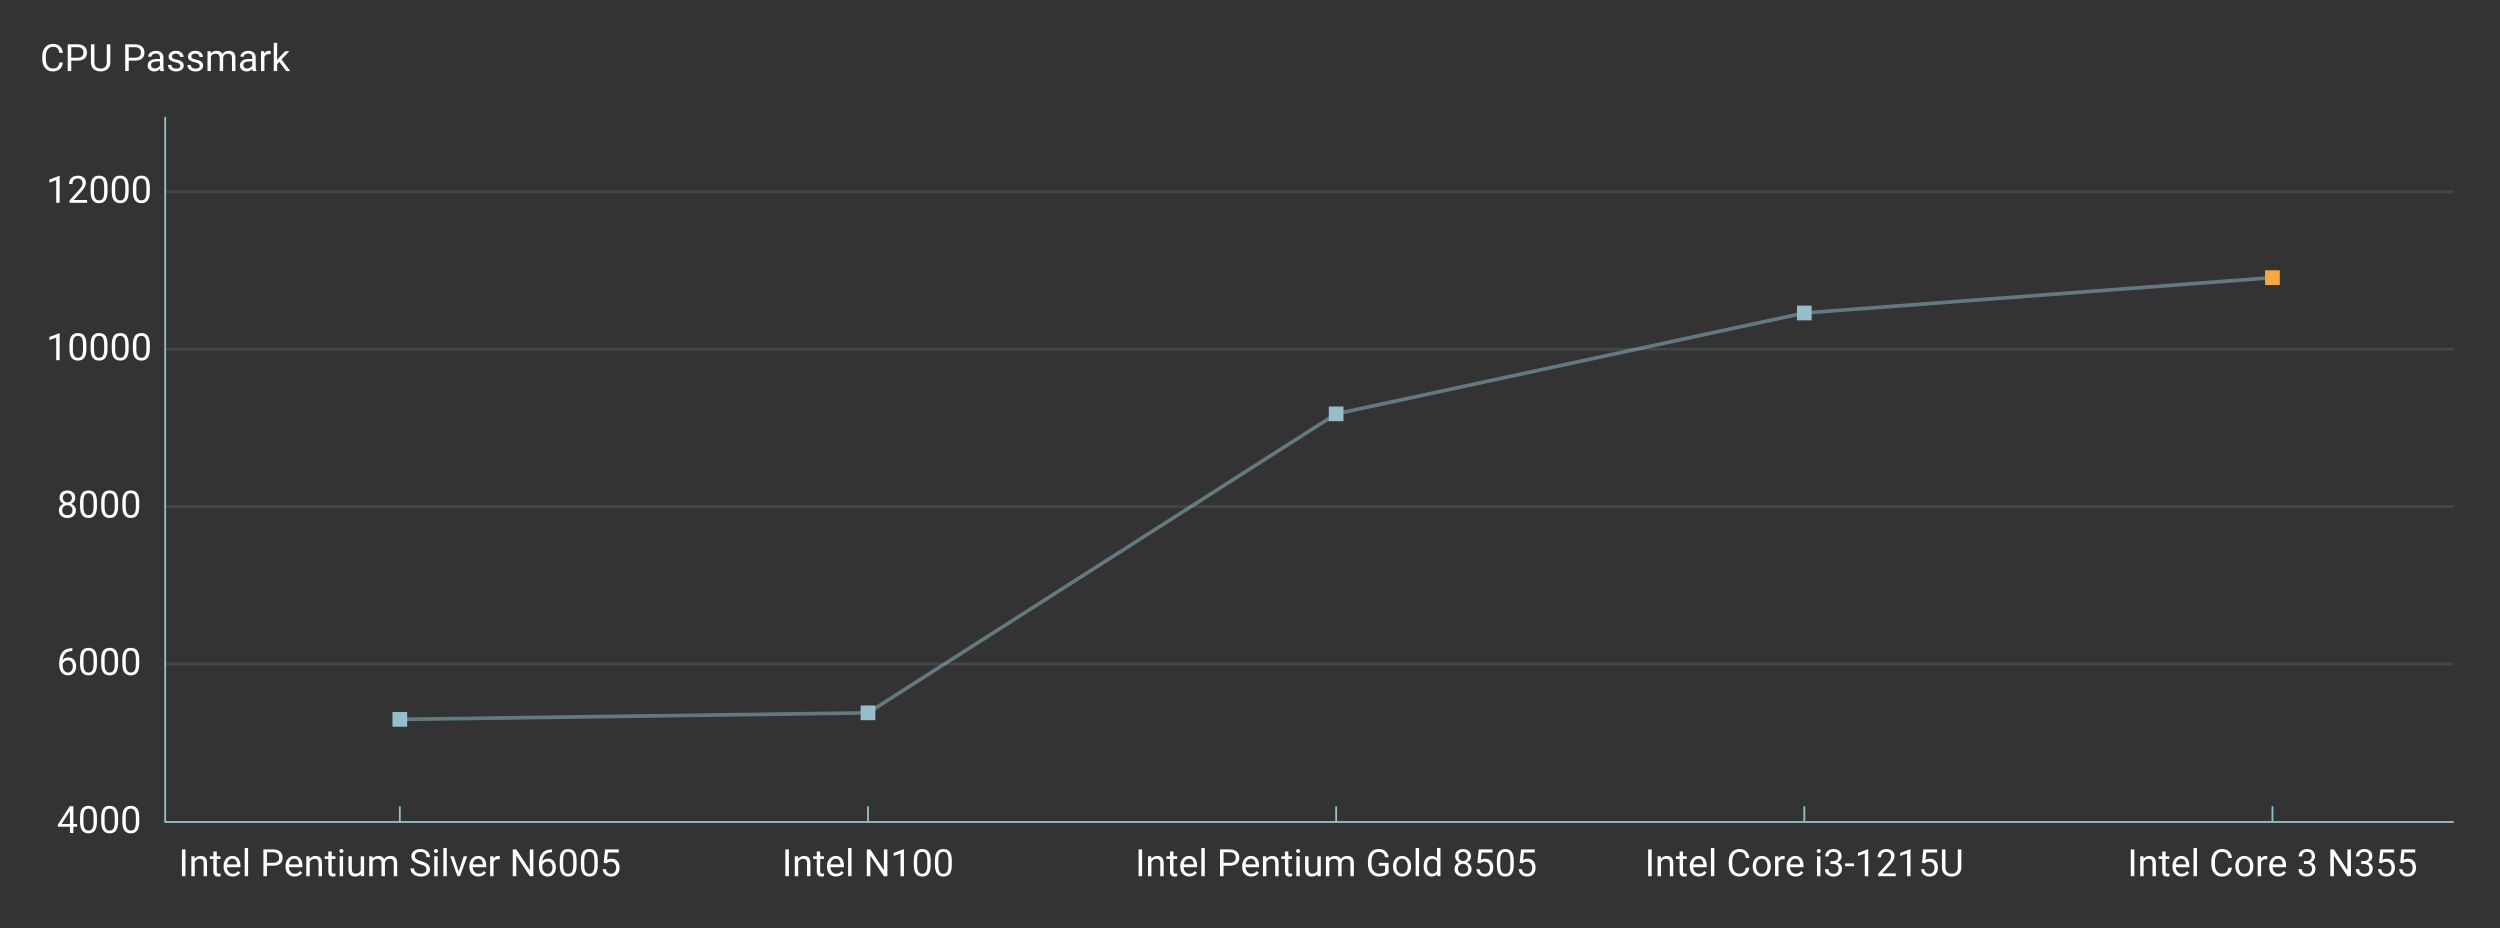 <?xml version="1.0" encoding="UTF-8"?>
<svg id="intel-celeron-quad-core-processor-bg" xmlns="http://www.w3.org/2000/svg" viewBox="0 0 1360 505">
  <rect x="0" y="0" width="1360" height="505" fill="#333333" stroke="none"/>
  <defs>
    <style>
      .cls-1, .cls-2, .cls-3 {
        fill: none;
        stroke: #95bdcb;
        stroke-miterlimit: 10;
      }

      .cls-4 {
        fill: #95bdcb;
      }

      .cls-5 {
        fill: #fff;
      }

      .cls-6 {
        fill: #f5aa3d;
      }

      .cls-2 {
        opacity: .15;
        stroke-width: 1.5px;
      }

      .cls-7 {
        opacity: .5;
      }

      .cls-3 {
        stroke-width: 2px;
      }
    </style>
  </defs>
  <g>
    <path class="cls-5" d="M39.92,448.25h2.02v1.51h-2.02v3.38h-1.86v-3.38h-6.63v-1.09l6.52-10.09h1.97v9.67ZM33.53,448.25h4.53v-7.14l-.22.4-4.31,6.74Z"/>
    <path class="cls-5" d="M52.74,446.93c0,2.17-.37,3.78-1.11,4.83-.74,1.05-1.9,1.58-3.47,1.58s-2.7-.52-3.45-1.55c-.75-1.03-1.13-2.57-1.16-4.62v-2.47c0-2.14.37-3.73,1.11-4.77.74-1.04,1.9-1.56,3.48-1.56s2.72.5,3.46,1.51,1.12,2.55,1.14,4.65v2.4ZM50.89,444.4c0-1.57-.22-2.71-.66-3.43-.44-.72-1.14-1.07-2.09-1.07s-1.64.36-2.07,1.07c-.43.71-.66,1.81-.67,3.29v2.96c0,1.57.23,2.74.69,3.49.46.75,1.15,1.12,2.08,1.12s1.59-.35,2.04-1.06.68-1.82.7-3.34v-3.03Z"/>
    <path class="cls-5" d="M64.24,446.93c0,2.17-.37,3.78-1.11,4.83-.74,1.05-1.9,1.58-3.47,1.58s-2.7-.52-3.45-1.55c-.75-1.03-1.13-2.57-1.16-4.62v-2.47c0-2.14.37-3.73,1.11-4.77.74-1.04,1.9-1.56,3.48-1.56s2.72.5,3.46,1.51,1.12,2.55,1.14,4.65v2.4ZM62.39,444.4c0-1.57-.22-2.71-.66-3.43-.44-.72-1.14-1.07-2.09-1.07s-1.64.36-2.07,1.07c-.43.71-.66,1.81-.67,3.29v2.96c0,1.57.23,2.74.69,3.49.46.75,1.15,1.12,2.08,1.12s1.59-.35,2.04-1.06.68-1.82.7-3.34v-3.03Z"/>
    <path class="cls-5" d="M75.74,446.93c0,2.17-.37,3.78-1.11,4.83-.74,1.05-1.9,1.58-3.47,1.58s-2.7-.52-3.45-1.55c-.75-1.03-1.13-2.57-1.16-4.62v-2.47c0-2.14.37-3.73,1.11-4.77.74-1.04,1.9-1.56,3.48-1.56s2.72.5,3.46,1.51,1.12,2.55,1.14,4.65v2.4ZM73.89,444.4c0-1.57-.22-2.71-.66-3.43-.44-.72-1.14-1.07-2.09-1.07s-1.64.36-2.07,1.07c-.43.71-.66,1.81-.67,3.29v2.96c0,1.57.23,2.74.69,3.49.46.75,1.15,1.12,2.08,1.12s1.59-.35,2.04-1.06.68-1.82.7-3.34v-3.03Z"/>
  </g>
  <g>
    <path class="cls-5" d="M39.37,352.62v1.57h-.34c-1.44.03-2.59.45-3.44,1.28-.85.83-1.35,1.99-1.48,3.49.77-.88,1.81-1.32,3.14-1.32s2.28.45,3.04,1.34c.76.89,1.14,2.05,1.14,3.46,0,1.5-.41,2.7-1.23,3.6-.82.9-1.91,1.35-3.29,1.35s-2.52-.54-3.39-1.61c-.87-1.07-1.3-2.45-1.3-4.14v-.71c0-2.68.57-4.73,1.71-6.15,1.14-1.42,2.85-2.14,5.11-2.18h.33ZM36.94,359.18c-.63,0-1.22.19-1.75.57-.53.38-.9.86-1.11,1.43v.68c0,1.2.27,2.17.81,2.9s1.21,1.1,2.02,1.1,1.49-.31,1.97-.92.71-1.42.71-2.41-.24-1.81-.73-2.43-1.12-.93-1.92-.93Z"/>
    <path class="cls-5" d="M52.74,360.98c0,2.17-.37,3.78-1.11,4.83-.74,1.05-1.9,1.58-3.47,1.58s-2.7-.52-3.45-1.55c-.75-1.03-1.13-2.57-1.16-4.62v-2.47c0-2.14.37-3.73,1.11-4.77.74-1.04,1.9-1.56,3.48-1.56s2.72.5,3.46,1.51,1.12,2.55,1.14,4.65v2.4ZM50.89,358.45c0-1.57-.22-2.71-.66-3.43-.44-.72-1.14-1.07-2.09-1.07s-1.64.36-2.07,1.07c-.43.71-.66,1.81-.67,3.29v2.96c0,1.57.23,2.74.69,3.49.46.75,1.15,1.12,2.08,1.12s1.59-.35,2.04-1.06.68-1.82.7-3.34v-3.03Z"/>
    <path class="cls-5" d="M64.24,360.98c0,2.17-.37,3.78-1.11,4.83-.74,1.05-1.9,1.58-3.47,1.58s-2.7-.52-3.45-1.55c-.75-1.03-1.13-2.57-1.16-4.62v-2.47c0-2.14.37-3.73,1.11-4.77.74-1.04,1.9-1.56,3.48-1.56s2.72.5,3.46,1.51,1.12,2.55,1.14,4.65v2.4ZM62.39,358.45c0-1.57-.22-2.71-.66-3.43-.44-.72-1.14-1.07-2.09-1.07s-1.64.36-2.07,1.07c-.43.71-.66,1.81-.67,3.29v2.96c0,1.57.23,2.74.69,3.49.46.75,1.15,1.12,2.08,1.12s1.59-.35,2.04-1.06.68-1.82.7-3.34v-3.03Z"/>
    <path class="cls-5" d="M75.74,360.98c0,2.17-.37,3.78-1.11,4.83-.74,1.05-1.9,1.58-3.47,1.58s-2.7-.52-3.45-1.55c-.75-1.03-1.13-2.57-1.16-4.62v-2.47c0-2.14.37-3.73,1.11-4.77.74-1.04,1.9-1.56,3.48-1.56s2.72.5,3.46,1.51,1.12,2.55,1.14,4.65v2.4ZM73.89,358.45c0-1.57-.22-2.71-.66-3.43-.44-.72-1.14-1.07-2.09-1.07s-1.64.36-2.07,1.07c-.43.71-.66,1.81-.67,3.29v2.96c0,1.57.23,2.74.69,3.49.46.75,1.15,1.12,2.08,1.12s1.59-.35,2.04-1.06.68-1.82.7-3.34v-3.03Z"/>
  </g>
  <g>
    <path class="cls-5" d="M40.94,270.81c0,.73-.19,1.37-.57,1.94-.38.57-.9,1.01-1.56,1.33.76.33,1.36.8,1.81,1.43.44.63.67,1.34.67,2.13,0,1.26-.43,2.26-1.28,3.01s-1.97,1.12-3.35,1.12-2.52-.38-3.37-1.13c-.84-.75-1.27-1.75-1.27-3,0-.79.21-1.5.65-2.13.43-.63,1.02-1.11,1.79-1.44-.65-.32-1.16-.76-1.53-1.33s-.56-1.21-.56-1.93c0-1.23.39-2.2,1.18-2.92.79-.72,1.82-1.08,3.11-1.08s2.31.36,3.1,1.08c.79.72,1.19,1.69,1.19,2.92ZM39.43,277.6c0-.81-.26-1.48-.78-1.99-.52-.51-1.19-.77-2.02-.77s-1.5.25-2.01.76c-.5.51-.75,1.17-.75,2s.25,1.48.73,1.95c.49.47,1.17.71,2.05.71s1.55-.24,2.04-.71c.49-.48.74-1.13.74-1.95ZM36.65,268.33c-.73,0-1.31.22-1.77.67s-.68,1.06-.68,1.83.22,1.34.67,1.8,1.04.69,1.78.69,1.33-.23,1.77-.69.67-1.06.67-1.8-.23-1.34-.69-1.81c-.46-.47-1.04-.7-1.75-.7Z"/>
    <path class="cls-5" d="M52.74,275.36c0,2.17-.37,3.78-1.11,4.83-.74,1.05-1.9,1.58-3.47,1.58s-2.7-.52-3.45-1.55c-.75-1.03-1.13-2.57-1.16-4.62v-2.47c0-2.14.37-3.73,1.11-4.77.74-1.04,1.9-1.56,3.48-1.56s2.72.5,3.46,1.51,1.12,2.55,1.14,4.65v2.4ZM50.89,272.83c0-1.57-.22-2.71-.66-3.43-.44-.72-1.14-1.07-2.09-1.07s-1.64.36-2.07,1.07c-.43.71-.66,1.81-.67,3.29v2.96c0,1.57.23,2.74.69,3.49.46.75,1.15,1.12,2.08,1.12s1.59-.35,2.04-1.06.68-1.82.7-3.34v-3.03Z"/>
    <path class="cls-5" d="M64.24,275.36c0,2.17-.37,3.78-1.11,4.83-.74,1.05-1.9,1.58-3.47,1.58s-2.7-.52-3.45-1.55c-.75-1.03-1.13-2.57-1.16-4.62v-2.47c0-2.14.37-3.73,1.11-4.77.74-1.04,1.9-1.56,3.48-1.56s2.72.5,3.46,1.51,1.12,2.55,1.14,4.65v2.4ZM62.39,272.83c0-1.57-.22-2.71-.66-3.43-.44-.72-1.14-1.07-2.09-1.07s-1.64.36-2.07,1.07c-.43.71-.66,1.81-.67,3.29v2.96c0,1.57.23,2.74.69,3.49.46.75,1.15,1.12,2.08,1.12s1.59-.35,2.04-1.06.68-1.82.7-3.34v-3.03Z"/>
    <path class="cls-5" d="M75.74,275.36c0,2.17-.37,3.78-1.11,4.83-.74,1.05-1.9,1.58-3.47,1.58s-2.7-.52-3.45-1.55c-.75-1.03-1.13-2.57-1.16-4.62v-2.47c0-2.14.37-3.73,1.11-4.77.74-1.04,1.9-1.56,3.48-1.56s2.72.5,3.46,1.51,1.12,2.55,1.14,4.65v2.4ZM73.89,272.83c0-1.57-.22-2.71-.66-3.43-.44-.72-1.14-1.07-2.09-1.07s-1.64.36-2.07,1.07c-.43.71-.66,1.81-.67,3.29v2.96c0,1.57.23,2.74.69,3.49.46.75,1.15,1.12,2.08,1.12s1.59-.35,2.04-1.06.68-1.82.7-3.34v-3.03Z"/>
  </g>
  <g>
    <path class="cls-5" d="M32.44,195.95h-1.86v-12.33l-3.73,1.37v-1.68l5.3-1.99h.29v14.63Z"/>
    <path class="cls-5" d="M46.99,189.74c0,2.17-.37,3.78-1.11,4.83-.74,1.05-1.9,1.58-3.47,1.58s-2.7-.52-3.45-1.55c-.75-1.03-1.13-2.57-1.16-4.62v-2.47c0-2.14.37-3.73,1.11-4.77.74-1.04,1.9-1.56,3.48-1.56s2.72.5,3.46,1.51,1.12,2.55,1.14,4.65v2.4ZM45.14,187.21c0-1.57-.22-2.71-.66-3.43-.44-.72-1.14-1.07-2.09-1.07s-1.64.36-2.07,1.07c-.43.71-.66,1.81-.67,3.29v2.96c0,1.57.23,2.74.69,3.49.46.75,1.15,1.12,2.08,1.12s1.59-.35,2.04-1.06.68-1.82.7-3.34v-3.03Z"/>
    <path class="cls-5" d="M58.49,189.74c0,2.17-.37,3.78-1.11,4.83-.74,1.05-1.9,1.58-3.47,1.58s-2.7-.52-3.45-1.55c-.75-1.03-1.13-2.57-1.16-4.62v-2.47c0-2.14.37-3.73,1.11-4.77.74-1.04,1.9-1.56,3.48-1.56s2.72.5,3.46,1.51,1.12,2.55,1.14,4.65v2.4ZM56.64,187.21c0-1.57-.22-2.71-.66-3.43-.44-.72-1.14-1.07-2.09-1.07s-1.64.36-2.07,1.07c-.43.71-.66,1.81-.67,3.29v2.96c0,1.57.23,2.74.69,3.49.46.75,1.15,1.12,2.08,1.12s1.59-.35,2.04-1.06.68-1.82.7-3.34v-3.03Z"/>
    <path class="cls-5" d="M69.99,189.74c0,2.17-.37,3.78-1.11,4.83-.74,1.05-1.9,1.58-3.47,1.58s-2.7-.52-3.45-1.55c-.75-1.03-1.13-2.57-1.16-4.62v-2.47c0-2.14.37-3.73,1.11-4.77.74-1.04,1.9-1.56,3.48-1.56s2.72.5,3.46,1.51,1.12,2.55,1.14,4.65v2.4ZM68.14,187.21c0-1.57-.22-2.71-.66-3.43-.44-.72-1.14-1.07-2.09-1.07s-1.64.36-2.07,1.07c-.43.71-.66,1.81-.67,3.29v2.96c0,1.57.23,2.74.69,3.49.46.75,1.15,1.12,2.08,1.12s1.59-.35,2.04-1.06.68-1.82.7-3.34v-3.03Z"/>
    <path class="cls-5" d="M81.49,189.74c0,2.17-.37,3.78-1.11,4.83-.74,1.05-1.9,1.58-3.47,1.58s-2.7-.52-3.45-1.55c-.75-1.03-1.13-2.57-1.16-4.62v-2.47c0-2.14.37-3.73,1.11-4.77.74-1.04,1.9-1.56,3.48-1.56s2.72.5,3.46,1.51,1.12,2.55,1.14,4.65v2.4ZM79.64,187.21c0-1.57-.22-2.71-.66-3.43-.44-.72-1.14-1.07-2.09-1.07s-1.64.36-2.07,1.07c-.43.71-.66,1.81-.67,3.29v2.96c0,1.57.23,2.74.69,3.49.46.75,1.15,1.12,2.08,1.12s1.59-.35,2.04-1.06.68-1.82.7-3.34v-3.03Z"/>
  </g>
  <g>
    <path class="cls-5" d="M32.44,110.32h-1.86v-12.33l-3.73,1.37v-1.68l5.3-1.99h.29v14.63Z"/>
    <path class="cls-5" d="M47.4,110.32h-9.54v-1.33l5.04-5.6c.75-.85,1.26-1.54,1.54-2.06.28-.53.43-1.08.43-1.65,0-.76-.23-1.38-.69-1.87-.46-.49-1.07-.73-1.84-.73-.92,0-1.64.26-2.15.78-.51.52-.77,1.25-.77,2.19h-1.85c0-1.34.43-2.42,1.29-3.25s2.02-1.24,3.47-1.24c1.35,0,2.42.35,3.21,1.07.79.71,1.18,1.65,1.18,2.83,0,1.43-.91,3.14-2.74,5.12l-3.9,4.23h7.31v1.51Z"/>
    <path class="cls-5" d="M58.49,104.11c0,2.17-.37,3.78-1.11,4.83-.74,1.05-1.9,1.58-3.47,1.58s-2.7-.52-3.45-1.55c-.75-1.03-1.13-2.57-1.16-4.62v-2.47c0-2.14.37-3.73,1.11-4.77.74-1.04,1.9-1.56,3.48-1.56s2.72.5,3.46,1.51,1.12,2.55,1.14,4.65v2.4ZM56.64,101.58c0-1.57-.22-2.71-.66-3.43-.44-.72-1.14-1.07-2.09-1.07s-1.64.36-2.07,1.07c-.43.71-.66,1.81-.67,3.29v2.96c0,1.57.23,2.74.69,3.49.46.75,1.15,1.12,2.08,1.12s1.59-.35,2.04-1.06.68-1.82.7-3.34v-3.03Z"/>
    <path class="cls-5" d="M69.99,104.11c0,2.17-.37,3.78-1.11,4.83-.74,1.05-1.9,1.58-3.47,1.58s-2.7-.52-3.45-1.55c-.75-1.03-1.13-2.57-1.16-4.62v-2.47c0-2.14.37-3.73,1.11-4.77.74-1.04,1.9-1.56,3.48-1.56s2.72.5,3.46,1.51,1.12,2.55,1.14,4.65v2.4ZM68.14,101.58c0-1.57-.22-2.71-.66-3.43-.44-.72-1.14-1.07-2.09-1.07s-1.64.36-2.07,1.07c-.43.71-.66,1.81-.67,3.29v2.96c0,1.57.23,2.74.69,3.49.46.75,1.15,1.12,2.08,1.12s1.59-.35,2.04-1.06.68-1.82.7-3.34v-3.03Z"/>
    <path class="cls-5" d="M81.49,104.11c0,2.17-.37,3.78-1.11,4.83-.74,1.05-1.9,1.58-3.47,1.58s-2.7-.52-3.45-1.55c-.75-1.03-1.13-2.57-1.16-4.62v-2.47c0-2.14.37-3.73,1.11-4.77.74-1.04,1.9-1.56,3.48-1.56s2.72.5,3.46,1.51,1.12,2.55,1.14,4.65v2.4ZM79.64,101.58c0-1.57-.22-2.71-.66-3.43-.44-.72-1.14-1.07-2.09-1.07s-1.64.36-2.07,1.07c-.43.71-.66,1.81-.67,3.29v2.96c0,1.57.23,2.74.69,3.49.46.75,1.15,1.12,2.08,1.12s1.59-.35,2.04-1.06.68-1.82.7-3.34v-3.03Z"/>
  </g>
  <g>
    <path class="cls-5" d="M34.22,34.04c-.18,1.54-.75,2.73-1.71,3.56-.96.84-2.23,1.26-3.82,1.26-1.72,0-3.1-.62-4.14-1.85s-1.56-2.88-1.56-4.95v-1.4c0-1.35.24-2.54.73-3.57s1.17-1.81,2.06-2.37c.89-.55,1.91-.83,3.08-.83,1.55,0,2.79.43,3.72,1.3.93.86,1.48,2.06,1.63,3.58h-1.93c-.17-1.16-.53-2.01-1.08-2.53-.56-.52-1.33-.78-2.34-.78-1.23,0-2.19.45-2.88,1.36-.7.91-1.05,2.2-1.05,3.87v1.41c0,1.58.33,2.84.99,3.77s1.58,1.4,2.77,1.4c1.07,0,1.89-.24,2.46-.73.57-.48.95-1.33,1.14-2.52h1.93Z"/>
    <path class="cls-5" d="M38.76,32.96v5.7h-1.92v-14.56h5.37c1.59,0,2.84.41,3.75,1.22s1.35,1.89,1.35,3.23c0,1.41-.44,2.5-1.32,3.27-.88.76-2.15,1.15-3.8,1.15h-3.43ZM38.76,31.39h3.45c1.03,0,1.81-.24,2.36-.73.55-.48.82-1.18.82-2.1s-.27-1.56-.82-2.08c-.55-.52-1.3-.79-2.25-.81h-3.56v5.72Z"/>
    <path class="cls-5" d="M60.01,24.1v9.9c0,1.37-.44,2.5-1.29,3.37-.86.87-2.02,1.36-3.49,1.47l-.51.02c-1.59,0-2.86-.43-3.81-1.29-.95-.86-1.43-2.04-1.44-3.55v-9.92h1.9v9.86c0,1.05.29,1.87.87,2.46s1.41.88,2.48.88,1.92-.29,2.5-.87.87-1.4.87-2.45v-9.87h1.93Z"/>
    <path class="cls-5" d="M70.03,32.96v5.7h-1.92v-14.56h5.37c1.59,0,2.84.41,3.75,1.22s1.35,1.89,1.35,3.23c0,1.41-.44,2.5-1.32,3.27-.88.76-2.15,1.15-3.8,1.15h-3.43ZM70.03,31.39h3.45c1.03,0,1.81-.24,2.36-.73.55-.48.82-1.18.82-2.1s-.27-1.56-.82-2.08c-.55-.52-1.3-.79-2.25-.81h-3.56v5.72Z"/>
    <path class="cls-5" d="M87.31,38.66c-.11-.21-.19-.59-.26-1.14-.86.89-1.89,1.34-3.08,1.34-1.07,0-1.94-.3-2.62-.91-.68-.6-1.03-1.37-1.03-2.29,0-1.13.43-2,1.29-2.63.86-.62,2.06-.94,3.62-.94h1.8v-.85c0-.65-.19-1.16-.58-1.54s-.96-.58-1.71-.58c-.66,0-1.21.17-1.66.5-.45.33-.67.74-.67,1.21h-1.86c0-.54.19-1.06.58-1.56.38-.5.9-.9,1.56-1.19s1.38-.44,2.17-.44c1.25,0,2.22.31,2.93.94.71.62,1.07,1.48,1.1,2.58v4.98c0,.99.13,1.78.38,2.37v.16h-1.94ZM84.24,37.25c.58,0,1.13-.15,1.65-.45.52-.3.9-.69,1.13-1.17v-2.22h-1.45c-2.27,0-3.4.66-3.4,1.99,0,.58.19,1.03.58,1.36s.88.49,1.49.49Z"/>
    <path class="cls-5" d="M98.07,35.79c0-.5-.19-.89-.56-1.17-.38-.28-1.03-.52-1.97-.72-.94-.2-1.68-.44-2.23-.72-.55-.28-.96-.61-1.22-1-.26-.39-.4-.85-.4-1.38,0-.89.38-1.64,1.12-2.25s1.71-.92,2.88-.92c1.23,0,2.22.32,2.99.95.76.63,1.15,1.44,1.15,2.43h-1.86c0-.51-.21-.94-.65-1.31-.43-.37-.97-.55-1.62-.55s-1.2.15-1.58.44-.57.68-.57,1.15c0,.45.18.78.53,1.01s.99.44,1.92.65,1.67.45,2.25.74c.57.29,1,.63,1.28,1.04.28.4.42.9.42,1.48,0,.97-.39,1.74-1.16,2.33-.77.58-1.78.88-3.01.88-.87,0-1.63-.15-2.3-.46-.67-.31-1.19-.73-1.56-1.28-.38-.55-.56-1.15-.56-1.79h1.85c.03.62.28,1.11.75,1.48.46.36,1.07.54,1.83.54.7,0,1.26-.14,1.69-.43.42-.28.64-.66.64-1.13Z"/>
    <path class="cls-5" d="M108.63,35.79c0-.5-.19-.89-.56-1.17-.38-.28-1.03-.52-1.97-.72-.94-.2-1.68-.44-2.23-.72-.55-.28-.96-.61-1.22-1-.26-.39-.4-.85-.4-1.38,0-.89.38-1.64,1.12-2.25s1.71-.92,2.88-.92c1.23,0,2.22.32,2.99.95.76.63,1.15,1.44,1.15,2.43h-1.86c0-.51-.21-.94-.65-1.31-.43-.37-.97-.55-1.62-.55s-1.2.15-1.58.44-.57.68-.57,1.15c0,.45.18.78.53,1.01s.99.44,1.92.65,1.67.45,2.25.74c.57.29,1,.63,1.28,1.04.28.4.42.9.42,1.48,0,.97-.39,1.74-1.16,2.33-.77.58-1.78.88-3.01.88-.87,0-1.63-.15-2.3-.46-.67-.31-1.19-.73-1.56-1.28-.38-.55-.56-1.15-.56-1.79h1.85c.03.62.28,1.11.75,1.48.46.36,1.07.54,1.83.54.7,0,1.26-.14,1.69-.43.42-.28.64-.66.64-1.13Z"/>
    <path class="cls-5" d="M114.63,27.84l.05,1.2c.79-.93,1.86-1.4,3.21-1.4,1.51,0,2.54.58,3.09,1.74.36-.52.83-.94,1.41-1.26.58-.32,1.26-.48,2.04-.48,2.37,0,3.58,1.26,3.62,3.77v7.25h-1.85v-7.14c0-.77-.18-1.35-.53-1.73-.35-.38-.95-.58-1.78-.58-.69,0-1.26.21-1.71.62-.45.41-.72.96-.79,1.65v7.18h-1.86v-7.09c0-1.57-.77-2.36-2.31-2.36-1.21,0-2.04.52-2.49,1.55v7.9h-1.85v-10.82h1.75Z"/>
    <path class="cls-5" d="M137.52,38.66c-.11-.21-.19-.59-.26-1.14-.86.89-1.89,1.34-3.08,1.34-1.07,0-1.94-.3-2.62-.91-.68-.6-1.03-1.37-1.03-2.29,0-1.13.43-2,1.29-2.63.86-.62,2.06-.94,3.62-.94h1.8v-.85c0-.65-.19-1.16-.58-1.54s-.96-.58-1.71-.58c-.66,0-1.21.17-1.66.5-.45.33-.67.74-.67,1.21h-1.86c0-.54.19-1.06.58-1.56.38-.5.9-.9,1.56-1.19s1.38-.44,2.17-.44c1.25,0,2.22.31,2.93.94.71.62,1.07,1.48,1.1,2.58v4.98c0,.99.13,1.78.38,2.37v.16h-1.94ZM134.45,37.25c.58,0,1.13-.15,1.65-.45.52-.3.9-.69,1.13-1.17v-2.22h-1.45c-2.27,0-3.4.66-3.4,1.99,0,.58.19,1.03.58,1.36s.88.49,1.49.49Z"/>
    <path class="cls-5" d="M147.22,29.5c-.28-.05-.58-.07-.91-.07-1.21,0-2.04.52-2.47,1.55v7.68h-1.85v-10.82h1.8l.03,1.25c.61-.97,1.47-1.45,2.58-1.45.36,0,.63.05.82.14v1.72Z"/>
    <path class="cls-5" d="M151.94,33.65l-1.16,1.21v3.8h-1.85v-15.36h1.85v9.29l.99-1.19,3.37-3.56h2.25l-4.21,4.52,4.7,6.3h-2.17l-3.77-5.01Z"/>
  </g>
  <polyline class="cls-1" points="1334.85 447.15 89.86 447.15 89.86 63.62"/>
  <line class="cls-1" x1="217.5" y1="447.21" x2="217.5" y2="438.65"/>
  <line class="cls-1" x1="472.18" y1="447.21" x2="472.18" y2="438.65"/>
  <line class="cls-1" x1="726.86" y1="447.21" x2="726.86" y2="438.65"/>
  <line class="cls-1" x1="981.54" y1="447.21" x2="981.54" y2="438.65"/>
  <line class="cls-1" x1="1236.22" y1="447.21" x2="1236.22" y2="438.65"/>
  <g>
    <path class="cls-5" d="M1161.07,476.64h-1.92v-14.56h1.92v14.56Z"/>
    <path class="cls-5" d="M1166.04,465.82l.06,1.36c.83-1.04,1.91-1.56,3.24-1.56,2.29,0,3.44,1.29,3.46,3.87v7.15h-1.85v-7.16c0-.78-.18-1.36-.54-1.73-.35-.37-.89-.56-1.63-.56-.6,0-1.13.16-1.58.48-.45.32-.81.74-1.06,1.26v7.71h-1.85v-10.82h1.75Z"/>
    <path class="cls-5" d="M1178.1,463.2v2.62h2.02v1.43h-2.02v6.72c0,.43.09.76.27.98.18.22.49.33.92.33.21,0,.51-.04.88-.12v1.49c-.49.13-.96.2-1.42.2-.83,0-1.45-.25-1.87-.75-.42-.5-.63-1.21-.63-2.13v-6.71h-1.97v-1.43h1.97v-2.62h1.85Z"/>
    <path class="cls-5" d="M1186.77,476.84c-1.47,0-2.66-.48-3.58-1.45-.92-.96-1.38-2.25-1.38-3.87v-.34c0-1.07.21-2.03.62-2.88.41-.84.98-1.5,1.72-1.98.74-.48,1.54-.72,2.39-.72,1.41,0,2.5.46,3.28,1.39.78.93,1.17,2.25,1.17,3.98v.77h-7.33c.03,1.07.34,1.93.93,2.59s1.36.98,2.28.98c.65,0,1.21-.13,1.66-.4s.85-.62,1.19-1.06l1.13.88c-.91,1.39-2.27,2.09-4.08,2.09ZM1186.54,467.14c-.75,0-1.37.27-1.88.81s-.82,1.31-.94,2.29h5.42v-.14c-.05-.94-.31-1.67-.76-2.19-.45-.52-1.07-.77-1.84-.77Z"/>
    <path class="cls-5" d="M1195.14,476.64h-1.85v-15.36h1.85v15.36Z"/>
    <path class="cls-5" d="M1214.17,472.02c-.18,1.54-.75,2.73-1.71,3.56-.96.84-2.23,1.26-3.81,1.26-1.72,0-3.1-.62-4.14-1.85s-1.55-2.88-1.55-4.95v-1.4c0-1.35.24-2.54.72-3.57s1.17-1.81,2.06-2.37c.89-.55,1.91-.83,3.08-.83,1.55,0,2.79.43,3.72,1.3s1.48,2.06,1.63,3.58h-1.93c-.17-1.16-.53-2.01-1.08-2.53-.56-.52-1.33-.78-2.33-.78-1.23,0-2.19.45-2.89,1.36-.7.91-1.04,2.2-1.04,3.87v1.41c0,1.58.33,2.84.99,3.77s1.58,1.4,2.77,1.4c1.07,0,1.88-.24,2.46-.73.57-.48.95-1.33,1.13-2.52h1.93Z"/>
    <path class="cls-5" d="M1216.01,471.13c0-1.06.21-2.01.62-2.86s1-1.5,1.74-1.96c.74-.46,1.59-.69,2.54-.69,1.47,0,2.67.51,3.58,1.53s1.37,2.38,1.37,4.07v.13c0,1.05-.2,2-.61,2.84s-.98,1.49-1.73,1.96-1.61.7-2.58.7c-1.47,0-2.66-.51-3.57-1.53s-1.37-2.37-1.37-4.05v-.13ZM1217.87,471.35c0,1.2.28,2.16.83,2.89.56.73,1.3,1.09,2.24,1.09s1.69-.37,2.24-1.1c.55-.74.83-1.77.83-3.1,0-1.19-.28-2.15-.84-2.89s-1.31-1.1-2.25-1.1-1.65.36-2.21,1.09c-.56.73-.84,1.77-.84,3.12Z"/>
    <path class="cls-5" d="M1233.41,467.48c-.28-.05-.58-.07-.91-.07-1.21,0-2.04.52-2.47,1.55v7.68h-1.85v-10.82h1.8l.03,1.25c.61-.97,1.47-1.45,2.58-1.45.36,0,.63.05.82.14v1.72Z"/>
    <path class="cls-5" d="M1239.41,476.84c-1.47,0-2.66-.48-3.58-1.45-.92-.96-1.38-2.25-1.38-3.87v-.34c0-1.07.21-2.03.62-2.88.41-.84.98-1.5,1.72-1.98.74-.48,1.54-.72,2.39-.72,1.41,0,2.5.46,3.28,1.39.78.93,1.17,2.25,1.17,3.98v.77h-7.33c.03,1.07.34,1.93.93,2.59s1.36.98,2.28.98c.65,0,1.21-.13,1.66-.4s.85-.62,1.19-1.06l1.13.88c-.91,1.39-2.27,2.09-4.08,2.09ZM1239.18,467.14c-.75,0-1.37.27-1.88.81s-.82,1.31-.94,2.29h5.42v-.14c-.05-.94-.31-1.67-.76-2.19-.45-.52-1.07-.77-1.84-.77Z"/>
    <path class="cls-5" d="M1253.34,468.46h1.39c.87-.01,1.56-.24,2.06-.69s.75-1.05.75-1.81c0-1.71-.85-2.56-2.55-2.56-.8,0-1.44.23-1.92.69-.48.46-.72,1.06-.72,1.81h-1.85c0-1.15.42-2.11,1.26-2.88.84-.76,1.92-1.15,3.22-1.15,1.37,0,2.45.36,3.23,1.09.78.73,1.17,1.74,1.17,3.03,0,.63-.21,1.25-.62,1.84-.41.59-.97,1.04-1.68,1.33.8.25,1.42.67,1.86,1.26.44.59.66,1.3.66,2.15,0,1.31-.43,2.34-1.28,3.11-.85.77-1.96,1.15-3.33,1.15s-2.48-.37-3.33-1.11c-.86-.74-1.29-1.72-1.29-2.93h1.86c0,.77.25,1.38.75,1.84s1.17.69,2.01.69c.89,0,1.58-.23,2.05-.7.47-.47.71-1.14.71-2.01s-.26-1.5-.78-1.95c-.52-.45-1.27-.69-2.25-.7h-1.39v-1.51Z"/>
    <path class="cls-5" d="M1278.89,476.64h-1.93l-7.33-11.22v11.22h-1.93v-14.56h1.93l7.35,11.27v-11.27h1.91v14.56Z"/>
    <path class="cls-5" d="M1284.52,468.46h1.39c.87-.01,1.56-.24,2.06-.69s.75-1.05.75-1.81c0-1.71-.85-2.56-2.55-2.56-.8,0-1.44.23-1.92.69-.48.46-.72,1.06-.72,1.81h-1.85c0-1.15.42-2.11,1.26-2.88.84-.76,1.92-1.15,3.22-1.15,1.37,0,2.45.36,3.23,1.09.78.73,1.17,1.74,1.17,3.03,0,.63-.21,1.25-.62,1.84-.41.59-.97,1.04-1.68,1.33.8.25,1.42.67,1.86,1.26.44.59.66,1.3.66,2.15,0,1.31-.43,2.34-1.28,3.11-.85.77-1.96,1.15-3.33,1.15s-2.48-.37-3.33-1.11c-.86-.74-1.29-1.72-1.29-2.93h1.86c0,.77.25,1.38.75,1.84s1.17.69,2.01.69c.89,0,1.58-.23,2.05-.7.47-.47.71-1.14.71-2.01s-.26-1.5-.78-1.95c-.52-.45-1.27-.69-2.25-.7h-1.39v-1.51Z"/>
    <path class="cls-5" d="M1294.18,469.34l.74-7.26h7.46v1.71h-5.89l-.44,3.97c.71-.42,1.52-.63,2.43-.63,1.33,0,2.38.44,3.16,1.31.78.88,1.17,2.06,1.17,3.56s-.4,2.68-1.21,3.54c-.81.86-1.94,1.3-3.4,1.3-1.29,0-2.34-.36-3.15-1.07-.81-.71-1.28-1.7-1.39-2.96h1.75c.11.83.41,1.46.89,1.88.48.42,1.11.64,1.9.64.86,0,1.54-.29,2.03-.88.49-.59.74-1.4.74-2.43,0-.97-.27-1.76-.79-2.35-.53-.59-1.24-.89-2.12-.89-.81,0-1.44.18-1.9.53l-.49.4-1.48-.38Z"/>
    <path class="cls-5" d="M1305.68,469.34l.74-7.26h7.46v1.71h-5.89l-.44,3.97c.71-.42,1.52-.63,2.43-.63,1.33,0,2.38.44,3.16,1.31.78.88,1.17,2.06,1.17,3.56s-.4,2.68-1.21,3.54c-.81.86-1.94,1.3-3.4,1.3-1.29,0-2.34-.36-3.15-1.07-.81-.71-1.28-1.7-1.39-2.96h1.75c.11.83.41,1.46.89,1.88.48.42,1.11.64,1.9.64.86,0,1.54-.29,2.03-.88.49-.59.74-1.4.74-2.43,0-.97-.27-1.76-.79-2.35-.53-.59-1.24-.89-2.12-.89-.81,0-1.44.18-1.9.53l-.49.4-1.48-.38Z"/>
  </g>
  <g>
    <path class="cls-5" d="M898.52,476.64h-1.92v-14.56h1.92v14.56Z"/>
    <path class="cls-5" d="M903.49,465.82l.06,1.36c.83-1.04,1.91-1.56,3.24-1.56,2.29,0,3.44,1.29,3.46,3.87v7.15h-1.85v-7.16c0-.78-.18-1.36-.54-1.73-.35-.37-.89-.56-1.63-.56-.6,0-1.13.16-1.58.48-.45.32-.81.74-1.06,1.26v7.71h-1.85v-10.82h1.75Z"/>
    <path class="cls-5" d="M915.55,463.2v2.62h2.02v1.43h-2.02v6.72c0,.43.09.76.27.98.18.22.49.33.92.33.21,0,.51-.04.88-.12v1.49c-.49.13-.96.2-1.42.2-.83,0-1.45-.25-1.87-.75-.42-.5-.63-1.21-.63-2.13v-6.71h-1.97v-1.43h1.97v-2.62h1.85Z"/>
    <path class="cls-5" d="M924.22,476.84c-1.47,0-2.66-.48-3.58-1.45-.92-.96-1.38-2.25-1.38-3.87v-.34c0-1.07.21-2.03.62-2.88.41-.84.98-1.5,1.72-1.98.74-.48,1.54-.72,2.39-.72,1.41,0,2.5.46,3.28,1.39.78.93,1.17,2.25,1.17,3.98v.77h-7.33c.03,1.07.34,1.93.93,2.59s1.36.98,2.28.98c.65,0,1.21-.13,1.66-.4s.85-.62,1.19-1.06l1.13.88c-.91,1.39-2.27,2.09-4.08,2.09ZM923.99,467.14c-.75,0-1.37.27-1.88.81s-.82,1.31-.94,2.29h5.42v-.14c-.05-.94-.31-1.67-.76-2.19-.45-.52-1.07-.77-1.84-.77Z"/>
    <path class="cls-5" d="M932.59,476.64h-1.85v-15.36h1.85v15.36Z"/>
    <path class="cls-5" d="M951.63,472.02c-.18,1.54-.75,2.73-1.71,3.56-.96.84-2.23,1.26-3.81,1.26-1.72,0-3.1-.62-4.14-1.85s-1.55-2.88-1.55-4.95v-1.4c0-1.35.24-2.54.72-3.57s1.17-1.81,2.06-2.37c.89-.55,1.91-.83,3.08-.83,1.55,0,2.79.43,3.72,1.3s1.48,2.06,1.63,3.58h-1.93c-.17-1.16-.53-2.01-1.08-2.53-.56-.52-1.33-.78-2.33-.78-1.23,0-2.19.45-2.89,1.36-.7.91-1.04,2.2-1.04,3.87v1.41c0,1.58.33,2.84.99,3.77s1.58,1.4,2.77,1.4c1.07,0,1.88-.24,2.46-.73.57-.48.95-1.33,1.13-2.52h1.93Z"/>
    <path class="cls-5" d="M953.47,471.13c0-1.06.21-2.01.62-2.86s1-1.5,1.74-1.96c.74-.46,1.59-.69,2.54-.69,1.47,0,2.67.51,3.58,1.53s1.37,2.38,1.37,4.07v.13c0,1.05-.2,2-.61,2.84s-.98,1.49-1.73,1.96-1.61.7-2.58.7c-1.47,0-2.66-.51-3.57-1.53s-1.37-2.37-1.37-4.05v-.13ZM955.33,471.35c0,1.2.28,2.16.83,2.89.56.73,1.3,1.09,2.24,1.09s1.69-.37,2.24-1.1c.55-.74.83-1.77.83-3.1,0-1.19-.28-2.15-.84-2.89s-1.31-1.1-2.25-1.1-1.65.36-2.21,1.09c-.56.73-.84,1.77-.84,3.12Z"/>
    <path class="cls-5" d="M970.87,467.48c-.28-.05-.58-.07-.91-.07-1.21,0-2.04.52-2.47,1.55v7.68h-1.85v-10.82h1.8l.03,1.25c.61-.97,1.47-1.45,2.58-1.45.36,0,.63.05.82.14v1.72Z"/>
    <path class="cls-5" d="M976.87,476.84c-1.47,0-2.66-.48-3.58-1.45-.92-.96-1.38-2.25-1.38-3.87v-.34c0-1.07.21-2.03.62-2.88.41-.84.98-1.5,1.72-1.98.74-.48,1.54-.72,2.39-.72,1.41,0,2.5.46,3.28,1.39.78.93,1.17,2.25,1.17,3.98v.77h-7.33c.03,1.07.34,1.93.93,2.59s1.36.98,2.28.98c.65,0,1.21-.13,1.66-.4s.85-.62,1.19-1.06l1.13.88c-.91,1.39-2.27,2.09-4.08,2.09ZM976.64,467.14c-.75,0-1.37.27-1.88.81s-.82,1.31-.94,2.29h5.42v-.14c-.05-.94-.31-1.67-.76-2.19-.45-.52-1.07-.77-1.84-.77Z"/>
    <path class="cls-5" d="M988.31,462.95c0-.3.09-.55.28-.76.18-.21.46-.31.81-.31s.63.1.82.31c.19.21.28.46.28.76s-.09.55-.28.75-.46.3-.82.3-.63-.1-.81-.3c-.18-.2-.28-.45-.28-.75ZM990.31,476.64h-1.85v-10.82h1.85v10.82Z"/>
    <path class="cls-5" d="M995.77,468.46h1.39c.87-.01,1.56-.24,2.06-.69s.75-1.05.75-1.81c0-1.71-.85-2.56-2.55-2.56-.8,0-1.44.23-1.92.69-.48.46-.72,1.06-.72,1.81h-1.85c0-1.15.42-2.11,1.26-2.88.84-.76,1.92-1.15,3.22-1.15,1.37,0,2.45.36,3.23,1.09.78.73,1.17,1.74,1.17,3.03,0,.63-.21,1.25-.62,1.84-.41.59-.97,1.04-1.68,1.33.8.25,1.42.67,1.86,1.26.44.59.66,1.3.66,2.15,0,1.31-.43,2.34-1.28,3.11-.85.77-1.96,1.15-3.33,1.15s-2.48-.37-3.33-1.11c-.86-.74-1.29-1.72-1.29-2.93h1.86c0,.77.25,1.38.75,1.84s1.17.69,2.01.69c.89,0,1.58-.23,2.05-.7.47-.47.71-1.14.71-2.01s-.26-1.5-.78-1.95c-.52-.45-1.27-.69-2.25-.7h-1.39v-1.51Z"/>
    <path class="cls-5" d="M1008.62,471.21h-4.88v-1.51h4.88v1.51Z"/>
    <path class="cls-5" d="M1016.31,476.64h-1.86v-12.33l-3.73,1.37v-1.68l5.3-1.99h.29v14.63Z"/>
    <path class="cls-5" d="M1031.27,476.64h-9.54v-1.33l5.04-5.6c.75-.85,1.26-1.54,1.55-2.06.28-.53.42-1.08.42-1.65,0-.76-.23-1.38-.69-1.87s-1.07-.73-1.84-.73c-.92,0-1.63.26-2.15.78-.51.52-.76,1.25-.76,2.19h-1.85c0-1.34.43-2.42,1.3-3.25.86-.83,2.02-1.24,3.46-1.24,1.35,0,2.42.35,3.21,1.07.79.71,1.18,1.65,1.18,2.83,0,1.43-.91,3.14-2.74,5.12l-3.9,4.23h7.31v1.51Z"/>
    <path class="cls-5" d="M1039.31,476.64h-1.86v-12.33l-3.73,1.37v-1.68l5.3-1.99h.29v14.63Z"/>
    <path class="cls-5" d="M1045.58,469.34l.74-7.26h7.46v1.71h-5.89l-.44,3.97c.71-.42,1.52-.63,2.43-.63,1.33,0,2.38.44,3.16,1.31.78.88,1.17,2.06,1.17,3.56s-.4,2.68-1.21,3.54c-.81.86-1.94,1.3-3.4,1.3-1.29,0-2.34-.36-3.15-1.07-.81-.71-1.28-1.7-1.39-2.96h1.75c.11.83.41,1.46.89,1.88.48.42,1.11.64,1.9.64.86,0,1.54-.29,2.03-.88.49-.59.74-1.4.74-2.43,0-.97-.27-1.76-.79-2.35-.53-.59-1.24-.89-2.12-.89-.81,0-1.44.18-1.9.53l-.49.4-1.48-.38Z"/>
    <path class="cls-5" d="M1066.96,462.08v9.9c0,1.37-.44,2.5-1.29,3.37s-2.02,1.36-3.49,1.47l-.51.02c-1.59,0-2.86-.43-3.81-1.29-.95-.86-1.43-2.04-1.44-3.55v-9.92h1.9v9.86c0,1.05.29,1.87.87,2.46s1.41.88,2.48.88,1.92-.29,2.5-.87c.58-.58.87-1.4.87-2.45v-9.87h1.93Z"/>
  </g>
  <g>
    <path class="cls-5" d="M621.31,476.64h-1.92v-14.56h1.92v14.56Z"/>
    <path class="cls-5" d="M626.28,465.82l.06,1.36c.83-1.04,1.91-1.56,3.24-1.56,2.29,0,3.44,1.29,3.46,3.87v7.15h-1.85v-7.16c0-.78-.18-1.36-.54-1.73-.35-.37-.89-.56-1.63-.56-.6,0-1.13.16-1.58.48-.45.32-.81.74-1.06,1.26v7.71h-1.85v-10.82h1.75Z"/>
    <path class="cls-5" d="M638.34,463.2v2.62h2.02v1.43h-2.02v6.72c0,.43.09.76.27.98.18.22.49.33.92.33.21,0,.51-.04.88-.12v1.49c-.49.13-.96.2-1.42.2-.83,0-1.45-.25-1.87-.75-.42-.5-.63-1.21-.63-2.13v-6.71h-1.97v-1.43h1.97v-2.62h1.85Z"/>
    <path class="cls-5" d="M647.01,476.84c-1.47,0-2.66-.48-3.58-1.45-.92-.96-1.38-2.25-1.38-3.87v-.34c0-1.07.21-2.03.62-2.88.41-.84.98-1.5,1.72-1.98.74-.48,1.54-.72,2.39-.72,1.41,0,2.5.46,3.28,1.39.78.93,1.17,2.25,1.17,3.98v.77h-7.33c.03,1.07.34,1.93.93,2.59s1.36.98,2.28.98c.65,0,1.21-.13,1.66-.4s.85-.62,1.19-1.06l1.13.88c-.91,1.39-2.27,2.09-4.08,2.09ZM646.78,467.14c-.75,0-1.37.27-1.88.81s-.82,1.31-.94,2.29h5.42v-.14c-.05-.94-.31-1.67-.76-2.19-.45-.52-1.07-.77-1.84-.77Z"/>
    <path class="cls-5" d="M655.38,476.64h-1.85v-15.36h1.85v15.36Z"/>
    <path class="cls-5" d="M665.62,470.94v5.7h-1.92v-14.56h5.37c1.59,0,2.84.41,3.75,1.22s1.36,1.89,1.36,3.23c0,1.41-.44,2.5-1.33,3.27-.88.76-2.15,1.15-3.8,1.15h-3.43ZM665.62,469.37h3.45c1.03,0,1.81-.24,2.36-.73.55-.48.82-1.18.82-2.1s-.27-1.56-.82-2.08c-.55-.52-1.3-.79-2.25-.81h-3.56v5.72Z"/>
    <path class="cls-5" d="M680.69,476.84c-1.47,0-2.66-.48-3.58-1.45-.92-.96-1.38-2.25-1.38-3.87v-.34c0-1.07.21-2.03.62-2.88.41-.84.98-1.5,1.72-1.98.74-.48,1.54-.72,2.39-.72,1.41,0,2.5.46,3.28,1.39.78.93,1.17,2.25,1.17,3.98v.77h-7.33c.03,1.07.34,1.93.93,2.59s1.36.98,2.28.98c.65,0,1.21-.13,1.66-.4s.85-.62,1.19-1.06l1.13.88c-.91,1.39-2.27,2.09-4.08,2.09ZM680.46,467.14c-.75,0-1.37.27-1.88.81s-.82,1.31-.94,2.29h5.42v-.14c-.05-.94-.31-1.67-.76-2.19-.45-.52-1.07-.77-1.84-.77Z"/>
    <path class="cls-5" d="M688.8,465.82l.06,1.36c.83-1.04,1.91-1.56,3.24-1.56,2.29,0,3.44,1.29,3.46,3.87v7.15h-1.85v-7.16c0-.78-.18-1.36-.54-1.73-.35-.37-.89-.56-1.63-.56-.6,0-1.13.16-1.58.48-.45.32-.81.74-1.06,1.26v7.71h-1.85v-10.82h1.75Z"/>
    <path class="cls-5" d="M700.86,463.2v2.62h2.02v1.43h-2.02v6.72c0,.43.09.76.27.98.18.22.49.33.92.33.21,0,.51-.04.88-.12v1.49c-.49.13-.96.2-1.42.2-.83,0-1.45-.25-1.87-.75-.42-.5-.63-1.21-.63-2.13v-6.71h-1.97v-1.43h1.97v-2.62h1.85Z"/>
    <path class="cls-5" d="M705.06,462.95c0-.3.09-.55.28-.76.18-.21.46-.31.81-.31s.63.1.82.31c.19.21.28.46.28.76s-.09.55-.28.75-.46.3-.82.3-.63-.1-.81-.3c-.18-.2-.28-.45-.28-.75ZM707.06,476.64h-1.85v-10.82h1.85v10.82Z"/>
    <path class="cls-5" d="M716.7,475.57c-.72.85-1.78,1.27-3.17,1.27-1.15,0-2.03-.33-2.63-1.01-.6-.67-.91-1.66-.92-2.98v-7.04h1.85v6.99c0,1.64.67,2.46,2,2.46,1.41,0,2.35-.53,2.82-1.58v-7.87h1.85v10.82h-1.76l-.04-1.07Z"/>
    <path class="cls-5" d="M723.05,465.82l.05,1.2c.79-.93,1.86-1.4,3.21-1.4,1.51,0,2.54.58,3.09,1.74.36-.52.83-.94,1.41-1.26.58-.32,1.26-.48,2.05-.48,2.37,0,3.58,1.26,3.62,3.77v7.25h-1.85v-7.14c0-.77-.18-1.35-.53-1.73s-.95-.58-1.78-.58c-.69,0-1.26.21-1.71.62-.45.41-.72.96-.79,1.65v7.18h-1.86v-7.09c0-1.57-.77-2.36-2.31-2.36-1.21,0-2.04.52-2.49,1.55v7.9h-1.85v-10.82h1.75Z"/>
    <path class="cls-5" d="M755.37,474.73c-.49.71-1.18,1.24-2.06,1.58-.88.35-1.91.53-3.09.53s-2.24-.28-3.16-.84c-.92-.56-1.63-1.35-2.13-2.38-.5-1.03-.76-2.22-.78-3.57v-1.27c0-2.19.51-3.89,1.54-5.1,1.02-1.21,2.46-1.81,4.32-1.81,1.52,0,2.74.39,3.67,1.17.93.78,1.49,1.88,1.7,3.31h-1.92c-.36-1.93-1.51-2.9-3.44-2.9-1.29,0-2.26.45-2.92,1.36-.66.9-1,2.21-1,3.93v1.19c0,1.63.37,2.93,1.12,3.9.75.96,1.76,1.45,3.03,1.45.72,0,1.35-.08,1.89-.24s.99-.43,1.34-.81v-3.26h-3.37v-1.57h5.28v5.34Z"/>
    <path class="cls-5" d="M757.79,471.13c0-1.06.21-2.01.62-2.86s1-1.5,1.74-1.96c.74-.46,1.59-.69,2.54-.69,1.47,0,2.67.51,3.58,1.53s1.37,2.38,1.37,4.07v.13c0,1.05-.2,2-.61,2.84s-.98,1.49-1.73,1.96-1.61.7-2.58.7c-1.47,0-2.66-.51-3.57-1.53s-1.37-2.37-1.37-4.05v-.13ZM759.65,471.35c0,1.2.28,2.16.83,2.89.56.73,1.3,1.09,2.24,1.09s1.69-.37,2.24-1.1c.55-.74.83-1.77.83-3.1,0-1.19-.28-2.15-.84-2.89s-1.31-1.1-2.25-1.1-1.65.36-2.21,1.09c-.56.73-.84,1.77-.84,3.12Z"/>
    <path class="cls-5" d="M771.97,476.64h-1.85v-15.36h1.85v15.36Z"/>
    <path class="cls-5" d="M774.48,471.14c0-1.66.39-3,1.18-4.01.79-1.01,1.82-1.52,3.09-1.52s2.27.43,3.01,1.3v-5.64h1.85v15.36h-1.7l-.09-1.16c-.74.91-1.77,1.36-3.09,1.36s-2.28-.51-3.07-1.54c-.79-1.03-1.18-2.37-1.18-4.02v-.14ZM776.33,471.35c0,1.23.25,2.19.76,2.88.51.69,1.21,1.04,2.1,1.04,1.17,0,2.03-.53,2.57-1.58v-4.97c-.55-1.02-1.4-1.53-2.55-1.53-.91,0-1.61.35-2.12,1.05-.51.7-.76,1.74-.76,3.11Z"/>
    <path class="cls-5" d="M800.19,465.88c0,.73-.19,1.37-.58,1.94-.38.57-.9,1.01-1.56,1.33.76.33,1.36.8,1.81,1.43.44.63.67,1.34.67,2.13,0,1.26-.42,2.26-1.28,3.01-.85.75-1.97,1.12-3.36,1.12s-2.52-.38-3.37-1.13c-.84-.75-1.26-1.75-1.26-3,0-.79.21-1.5.64-2.13.43-.63,1.03-1.11,1.79-1.44-.65-.32-1.16-.76-1.53-1.33-.37-.57-.56-1.21-.56-1.93,0-1.23.39-2.2,1.18-2.92.79-.72,1.82-1.08,3.11-1.08s2.32.36,3.11,1.08c.79.72,1.19,1.69,1.19,2.92ZM798.68,472.67c0-.81-.26-1.48-.77-1.99-.52-.51-1.19-.77-2.03-.77s-1.5.25-2,.76c-.5.51-.76,1.17-.76,2s.25,1.48.74,1.95c.49.47,1.17.71,2.04.71s1.55-.24,2.04-.71c.49-.48.74-1.13.74-1.95ZM795.9,463.4c-.73,0-1.31.22-1.76.67s-.67,1.06-.67,1.83.22,1.34.67,1.8,1.04.69,1.77.69,1.33-.23,1.78-.69.67-1.06.67-1.8-.23-1.34-.69-1.81c-.46-.47-1.04-.7-1.75-.7Z"/>
    <path class="cls-5" d="M803.71,469.34l.74-7.26h7.46v1.71h-5.89l-.44,3.97c.71-.42,1.52-.63,2.43-.63,1.33,0,2.38.44,3.16,1.31.78.88,1.17,2.06,1.17,3.56s-.4,2.68-1.21,3.54c-.81.86-1.94,1.3-3.4,1.3-1.29,0-2.34-.36-3.15-1.07-.81-.71-1.28-1.7-1.39-2.96h1.75c.11.83.41,1.46.89,1.88.48.42,1.11.64,1.9.64.86,0,1.54-.29,2.03-.88.49-.59.74-1.4.74-2.43,0-.97-.27-1.76-.79-2.35-.53-.59-1.24-.89-2.12-.89-.81,0-1.44.18-1.9.53l-.49.4-1.48-.38Z"/>
    <path class="cls-5" d="M823.49,470.43c0,2.17-.37,3.78-1.11,4.83-.74,1.05-1.9,1.58-3.47,1.58s-2.7-.52-3.45-1.55c-.75-1.03-1.13-2.57-1.16-4.62v-2.47c0-2.14.37-3.73,1.11-4.77.74-1.04,1.9-1.56,3.48-1.56s2.72.5,3.46,1.51c.74,1,1.12,2.55,1.14,4.65v2.4ZM821.64,467.9c0-1.57-.22-2.71-.66-3.43-.44-.72-1.14-1.07-2.09-1.07s-1.64.36-2.07,1.07-.66,1.81-.67,3.29v2.96c0,1.57.23,2.74.69,3.49.46.75,1.15,1.12,2.08,1.12s1.59-.35,2.04-1.06.67-1.82.69-3.34v-3.03Z"/>
    <path class="cls-5" d="M826.71,469.34l.74-7.26h7.46v1.71h-5.89l-.44,3.97c.71-.42,1.52-.63,2.43-.63,1.33,0,2.38.44,3.16,1.31.78.88,1.17,2.06,1.17,3.56s-.4,2.68-1.21,3.54c-.81.86-1.94,1.3-3.4,1.3-1.29,0-2.34-.36-3.15-1.07-.81-.71-1.28-1.7-1.39-2.96h1.75c.11.83.41,1.46.89,1.88.48.42,1.11.64,1.9.64.86,0,1.54-.29,2.03-.88.49-.59.74-1.4.74-2.43,0-.97-.27-1.76-.79-2.35-.53-.59-1.24-.89-2.12-.89-.81,0-1.44.18-1.9.53l-.49.4-1.48-.38Z"/>
  </g>
  <g>
    <path class="cls-5" d="M429.15,476.64h-1.92v-14.56h1.92v14.56Z"/>
    <path class="cls-5" d="M434.12,465.82l.06,1.36c.83-1.04,1.91-1.56,3.24-1.56,2.29,0,3.44,1.29,3.46,3.87v7.15h-1.85v-7.16c0-.78-.19-1.36-.54-1.73s-.9-.56-1.63-.56c-.6,0-1.13.16-1.58.48-.45.32-.81.74-1.06,1.26v7.71h-1.85v-10.82h1.75Z"/>
    <path class="cls-5" d="M446.18,463.2v2.62h2.02v1.43h-2.02v6.72c0,.43.09.76.27.98.18.22.49.33.92.33.21,0,.51-.04.88-.12v1.49c-.49.13-.96.2-1.42.2-.83,0-1.45-.25-1.87-.75-.42-.5-.63-1.21-.63-2.13v-6.71h-1.97v-1.43h1.97v-2.62h1.85Z"/>
    <path class="cls-5" d="M454.85,476.84c-1.47,0-2.66-.48-3.58-1.45-.92-.96-1.38-2.25-1.38-3.87v-.34c0-1.07.21-2.03.61-2.88.41-.84.98-1.5,1.72-1.98s1.54-.72,2.4-.72c1.41,0,2.5.46,3.28,1.39.78.93,1.17,2.25,1.17,3.98v.77h-7.33c.03,1.07.34,1.93.94,2.59s1.35.98,2.27.98c.65,0,1.21-.13,1.66-.4.45-.27.85-.62,1.19-1.06l1.13.88c-.91,1.39-2.27,2.09-4.08,2.09ZM454.62,467.14c-.75,0-1.37.27-1.88.81s-.82,1.31-.94,2.29h5.42v-.14c-.05-.94-.31-1.67-.76-2.19-.45-.52-1.07-.77-1.84-.77Z"/>
    <path class="cls-5" d="M463.22,476.64h-1.85v-15.36h1.85v15.36Z"/>
    <path class="cls-5" d="M482.73,476.64h-1.93l-7.33-11.22v11.22h-1.93v-14.56h1.93l7.35,11.27v-11.27h1.91v14.56Z"/>
    <path class="cls-5" d="M491.74,476.64h-1.86v-12.33l-3.73,1.37v-1.68l5.3-1.99h.29v14.63Z"/>
    <path class="cls-5" d="M506.29,470.43c0,2.17-.37,3.78-1.11,4.83-.74,1.05-1.9,1.58-3.47,1.58s-2.7-.52-3.45-1.55c-.75-1.03-1.13-2.57-1.16-4.62v-2.47c0-2.14.37-3.73,1.11-4.77.74-1.04,1.9-1.56,3.48-1.56s2.72.5,3.46,1.51,1.12,2.55,1.14,4.65v2.4ZM504.44,467.9c0-1.57-.22-2.71-.66-3.43-.44-.72-1.14-1.07-2.09-1.07s-1.64.36-2.07,1.07c-.43.71-.66,1.81-.67,3.29v2.96c0,1.57.23,2.74.69,3.49.46.75,1.15,1.12,2.08,1.12s1.59-.35,2.04-1.06.67-1.82.7-3.34v-3.03Z"/>
    <path class="cls-5" d="M517.79,470.43c0,2.17-.37,3.78-1.11,4.83-.74,1.05-1.9,1.58-3.47,1.58s-2.7-.52-3.45-1.55c-.75-1.03-1.13-2.57-1.16-4.62v-2.47c0-2.14.37-3.73,1.11-4.77.74-1.04,1.9-1.56,3.48-1.56s2.72.5,3.46,1.51,1.12,2.55,1.14,4.65v2.4ZM515.94,467.9c0-1.57-.22-2.71-.66-3.43-.44-.72-1.14-1.07-2.09-1.07s-1.64.36-2.07,1.07-.66,1.81-.67,3.29v2.96c0,1.57.23,2.74.68,3.49.46.75,1.15,1.12,2.08,1.12s1.59-.35,2.04-1.06.68-1.82.7-3.34v-3.03Z"/>
  </g>
  <g>
    <path class="cls-5" d="M100.89,476.64h-1.92v-14.56h1.92v14.56Z"/>
    <path class="cls-5" d="M105.86,465.82l.06,1.36c.83-1.04,1.91-1.56,3.24-1.56,2.29,0,3.44,1.29,3.46,3.87v7.15h-1.85v-7.16c0-.78-.19-1.36-.54-1.73s-.9-.56-1.63-.56c-.6,0-1.13.16-1.58.48-.45.32-.81.74-1.06,1.26v7.71h-1.85v-10.82h1.75Z"/>
    <path class="cls-5" d="M117.92,463.2v2.62h2.02v1.43h-2.02v6.72c0,.43.09.76.27.98.18.22.49.33.92.33.21,0,.51-.04.88-.12v1.49c-.49.13-.96.2-1.42.2-.83,0-1.45-.25-1.87-.75-.42-.5-.63-1.21-.63-2.13v-6.71h-1.97v-1.43h1.97v-2.62h1.85Z"/>
    <path class="cls-5" d="M126.59,476.84c-1.47,0-2.66-.48-3.58-1.45-.92-.96-1.38-2.25-1.38-3.87v-.34c0-1.07.21-2.03.61-2.88.41-.84.98-1.5,1.72-1.98s1.54-.72,2.4-.72c1.41,0,2.5.46,3.28,1.39.78.93,1.17,2.25,1.17,3.98v.77h-7.33c.03,1.07.34,1.93.94,2.59s1.35.98,2.27.98c.65,0,1.21-.13,1.66-.4.45-.27.85-.62,1.19-1.06l1.13.88c-.91,1.39-2.27,2.09-4.08,2.09ZM126.36,467.14c-.75,0-1.37.27-1.88.81s-.82,1.31-.94,2.29h5.42v-.14c-.05-.94-.31-1.67-.76-2.19-.45-.52-1.07-.77-1.84-.77Z"/>
    <path class="cls-5" d="M134.96,476.64h-1.85v-15.36h1.85v15.36Z"/>
    <path class="cls-5" d="M145.21,470.94v5.7h-1.92v-14.56h5.37c1.59,0,2.84.41,3.75,1.22s1.35,1.89,1.35,3.23c0,1.41-.44,2.5-1.32,3.27-.88.76-2.15,1.15-3.8,1.15h-3.43ZM145.21,469.37h3.45c1.03,0,1.81-.24,2.36-.73.55-.48.82-1.18.82-2.1s-.27-1.56-.82-2.08c-.55-.52-1.3-.79-2.25-.81h-3.56v5.72Z"/>
    <path class="cls-5" d="M160.28,476.84c-1.47,0-2.66-.48-3.58-1.45-.92-.96-1.38-2.25-1.38-3.87v-.34c0-1.07.21-2.03.61-2.88.41-.84.98-1.5,1.72-1.98s1.54-.72,2.4-.72c1.41,0,2.5.46,3.28,1.39.78.93,1.17,2.25,1.17,3.98v.77h-7.33c.03,1.07.34,1.93.94,2.59s1.35.98,2.27.98c.65,0,1.21-.13,1.66-.4.45-.27.85-.62,1.19-1.06l1.13.88c-.91,1.39-2.27,2.09-4.08,2.09ZM160.05,467.14c-.75,0-1.37.27-1.88.81s-.82,1.31-.94,2.29h5.42v-.14c-.05-.94-.31-1.67-.76-2.19-.45-.52-1.07-.77-1.84-.77Z"/>
    <path class="cls-5" d="M168.39,465.82l.06,1.36c.83-1.04,1.91-1.56,3.24-1.56,2.29,0,3.44,1.29,3.46,3.87v7.15h-1.85v-7.16c0-.78-.19-1.36-.54-1.73s-.9-.56-1.63-.56c-.6,0-1.13.16-1.58.48-.45.32-.81.74-1.06,1.26v7.71h-1.85v-10.82h1.75Z"/>
    <path class="cls-5" d="M180.45,463.2v2.62h2.02v1.43h-2.02v6.72c0,.43.09.76.27.98.18.22.49.33.92.33.21,0,.51-.04.88-.12v1.49c-.49.13-.96.2-1.42.2-.83,0-1.45-.25-1.87-.75-.42-.5-.63-1.21-.63-2.13v-6.71h-1.97v-1.43h1.97v-2.62h1.85Z"/>
    <path class="cls-5" d="M184.64,462.95c0-.3.09-.55.27-.76.18-.21.46-.31.81-.31s.63.1.82.31c.19.21.28.46.28.76s-.09.55-.28.75c-.19.2-.46.3-.82.3s-.63-.1-.81-.3-.27-.45-.27-.75ZM186.64,476.64h-1.85v-10.82h1.85v10.82Z"/>
    <path class="cls-5" d="M196.28,475.57c-.72.85-1.78,1.27-3.17,1.27-1.15,0-2.03-.33-2.63-1.01-.6-.67-.91-1.66-.92-2.98v-7.04h1.85v6.99c0,1.64.67,2.46,2,2.46,1.41,0,2.35-.53,2.82-1.58v-7.87h1.85v10.82h-1.76l-.04-1.07Z"/>
    <path class="cls-5" d="M202.63,465.82l.05,1.2c.79-.93,1.86-1.4,3.21-1.4,1.51,0,2.54.58,3.09,1.74.36-.52.83-.94,1.41-1.26.58-.32,1.26-.48,2.04-.48,2.37,0,3.58,1.26,3.62,3.77v7.25h-1.85v-7.14c0-.77-.18-1.35-.53-1.73-.35-.38-.95-.58-1.78-.58-.69,0-1.26.21-1.71.62-.45.41-.72.96-.79,1.65v7.18h-1.86v-7.09c0-1.57-.77-2.36-2.31-2.36-1.21,0-2.04.52-2.49,1.55v7.9h-1.85v-10.82h1.75Z"/>
    <path class="cls-5" d="M228.49,470.15c-1.65-.47-2.85-1.06-3.6-1.75-.75-.69-1.12-1.54-1.12-2.56,0-1.15.46-2.09,1.38-2.84.92-.75,2.11-1.13,3.58-1.13,1,0,1.89.19,2.68.58.78.39,1.39.92,1.82,1.6.43.68.65,1.42.65,2.23h-1.93c0-.88-.28-1.58-.84-2.08-.56-.51-1.35-.76-2.37-.76-.95,0-1.69.21-2.22.63-.53.42-.79,1-.79,1.74,0,.59.25,1.1.75,1.51.5.41,1.36.79,2.57,1.13,1.21.34,2.16.72,2.84,1.13.68.41,1.19.89,1.52,1.44s.5,1.19.5,1.93c0,1.18-.46,2.12-1.38,2.83-.92.71-2.15,1.07-3.69,1.07-1,0-1.93-.19-2.8-.58s-1.54-.91-2.01-1.58c-.47-.67-.7-1.42-.7-2.27h1.93c0,.88.33,1.58.98,2.08.65.51,1.52.77,2.61.77,1.01,0,1.79-.21,2.33-.62.54-.41.81-.98.81-1.69s-.25-1.27-.75-1.66-1.41-.77-2.72-1.15Z"/>
    <path class="cls-5" d="M236.07,462.95c0-.3.09-.55.27-.76.18-.21.46-.31.81-.31s.63.1.82.31c.19.21.28.46.28.76s-.09.55-.28.75c-.19.2-.46.3-.82.3s-.63-.1-.81-.3-.27-.45-.27-.75ZM238.07,476.64h-1.85v-10.82h1.85v10.82Z"/>
    <path class="cls-5" d="M243.04,476.64h-1.85v-15.36h1.85v15.36Z"/>
    <path class="cls-5" d="M249.57,474.13l2.68-8.31h1.89l-3.88,10.82h-1.41l-3.92-10.82h1.89l2.75,8.31Z"/>
    <path class="cls-5" d="M260.28,476.84c-1.47,0-2.66-.48-3.58-1.45-.92-.96-1.38-2.25-1.38-3.87v-.34c0-1.07.21-2.03.61-2.88.41-.84.98-1.5,1.72-1.98s1.54-.72,2.4-.72c1.41,0,2.5.46,3.28,1.39.78.93,1.17,2.25,1.17,3.98v.77h-7.33c.03,1.07.34,1.93.94,2.59s1.35.98,2.27.98c.65,0,1.21-.13,1.66-.4.45-.27.85-.62,1.19-1.06l1.13.88c-.91,1.39-2.27,2.09-4.08,2.09ZM260.05,467.14c-.75,0-1.37.27-1.88.81s-.82,1.31-.94,2.29h5.42v-.14c-.05-.94-.31-1.67-.76-2.19-.45-.52-1.07-.77-1.84-.77Z"/>
    <path class="cls-5" d="M271.87,467.48c-.28-.05-.58-.07-.91-.07-1.21,0-2.04.52-2.47,1.55v7.68h-1.85v-10.82h1.8l.03,1.25c.61-.97,1.47-1.45,2.58-1.45.36,0,.63.05.82.14v1.72Z"/>
    <path class="cls-5" d="M290.13,476.64h-1.93l-7.33-11.22v11.22h-1.93v-14.56h1.93l7.35,11.27v-11.27h1.91v14.56Z"/>
    <path class="cls-5" d="M300.32,462.07v1.57h-.34c-1.44.03-2.59.45-3.44,1.28-.85.83-1.35,1.99-1.48,3.49.77-.88,1.81-1.32,3.14-1.32s2.28.45,3.04,1.34c.76.89,1.14,2.05,1.14,3.46,0,1.5-.41,2.7-1.23,3.6-.82.9-1.91,1.35-3.29,1.35s-2.52-.54-3.39-1.61c-.87-1.07-1.3-2.45-1.3-4.14v-.71c0-2.68.57-4.73,1.71-6.15,1.14-1.42,2.85-2.14,5.11-2.18h.33ZM297.89,468.63c-.63,0-1.22.19-1.75.57-.53.38-.9.86-1.11,1.43v.68c0,1.2.27,2.17.81,2.9s1.21,1.1,2.02,1.1,1.49-.31,1.97-.92.71-1.42.71-2.41-.24-1.81-.73-2.43-1.12-.93-1.92-.93Z"/>
    <path class="cls-5" d="M313.69,470.43c0,2.17-.37,3.78-1.11,4.83-.74,1.05-1.9,1.58-3.47,1.58s-2.7-.52-3.45-1.55c-.75-1.03-1.13-2.57-1.16-4.62v-2.47c0-2.14.37-3.73,1.11-4.77.74-1.04,1.9-1.56,3.48-1.56s2.72.5,3.46,1.51,1.12,2.55,1.14,4.65v2.4ZM311.84,467.9c0-1.57-.22-2.71-.66-3.43-.44-.72-1.14-1.07-2.09-1.07s-1.64.36-2.07,1.07c-.43.71-.66,1.81-.67,3.29v2.96c0,1.57.23,2.74.69,3.49.46.75,1.15,1.12,2.08,1.12s1.59-.35,2.04-1.06.68-1.82.7-3.34v-3.03Z"/>
    <path class="cls-5" d="M325.19,470.43c0,2.17-.37,3.78-1.11,4.83-.74,1.05-1.9,1.58-3.47,1.58s-2.7-.52-3.45-1.55c-.75-1.03-1.13-2.57-1.16-4.62v-2.47c0-2.14.37-3.73,1.11-4.77.74-1.04,1.9-1.56,3.48-1.56s2.72.5,3.46,1.51,1.12,2.55,1.14,4.65v2.4ZM323.34,467.9c0-1.57-.22-2.71-.66-3.43-.44-.72-1.14-1.07-2.09-1.07s-1.64.36-2.07,1.07c-.43.71-.66,1.81-.67,3.29v2.96c0,1.57.23,2.74.69,3.49.46.75,1.15,1.12,2.08,1.12s1.59-.35,2.04-1.06.68-1.82.7-3.34v-3.03Z"/>
    <path class="cls-5" d="M328.41,469.34l.74-7.26h7.46v1.71h-5.89l-.44,3.97c.71-.42,1.52-.63,2.43-.63,1.33,0,2.38.44,3.16,1.31.78.88,1.17,2.06,1.17,3.56s-.41,2.68-1.22,3.54c-.81.86-1.94,1.3-3.4,1.3-1.29,0-2.34-.36-3.15-1.07s-1.28-1.7-1.39-2.96h1.75c.11.83.41,1.46.89,1.88.48.42,1.11.64,1.9.64.86,0,1.54-.29,2.02-.88.49-.59.74-1.4.74-2.43,0-.97-.27-1.76-.8-2.35-.53-.59-1.23-.89-2.11-.89-.81,0-1.44.18-1.9.53l-.49.4-1.48-.38Z"/>
  </g>
  <g class="cls-7">
    <line class="cls-3" x1="472.18" y1="387.78" x2="217.5" y2="391.34"/>
    <line class="cls-3" x1="726.86" y1="225.14" x2="472.18" y2="387.78"/>
    <line class="cls-3" x1="981.54" y1="170.26" x2="726.86" y2="225.14"/>
    <line class="cls-3" x1="1236.22" y1="151.04" x2="981.54" y2="170.26"/>
  </g>
  <rect class="cls-4" x="213.5" y="387.34" width="8" height="8"/>
  <rect class="cls-4" x="468.18" y="383.78" width="8" height="8"/>
  <rect class="cls-4" x="722.86" y="221.14" width="8" height="8"/>
  <rect class="cls-4" x="977.54" y="166.26" width="8" height="8"/>
  <rect class="cls-6" x="1232.22" y="147.04" width="8" height="8"/>
  <line class="cls-2" x1="89.86" y1="361.21" x2="1334.85" y2="361.21"/>
  <line class="cls-2" x1="89.86" y1="275.58" x2="1334.85" y2="275.58"/>
  <line class="cls-2" x1="89.86" y1="189.96" x2="1334.85" y2="189.96"/>
  <line class="cls-2" x1="89.86" y1="104.34" x2="1334.85" y2="104.34"/>
</svg>